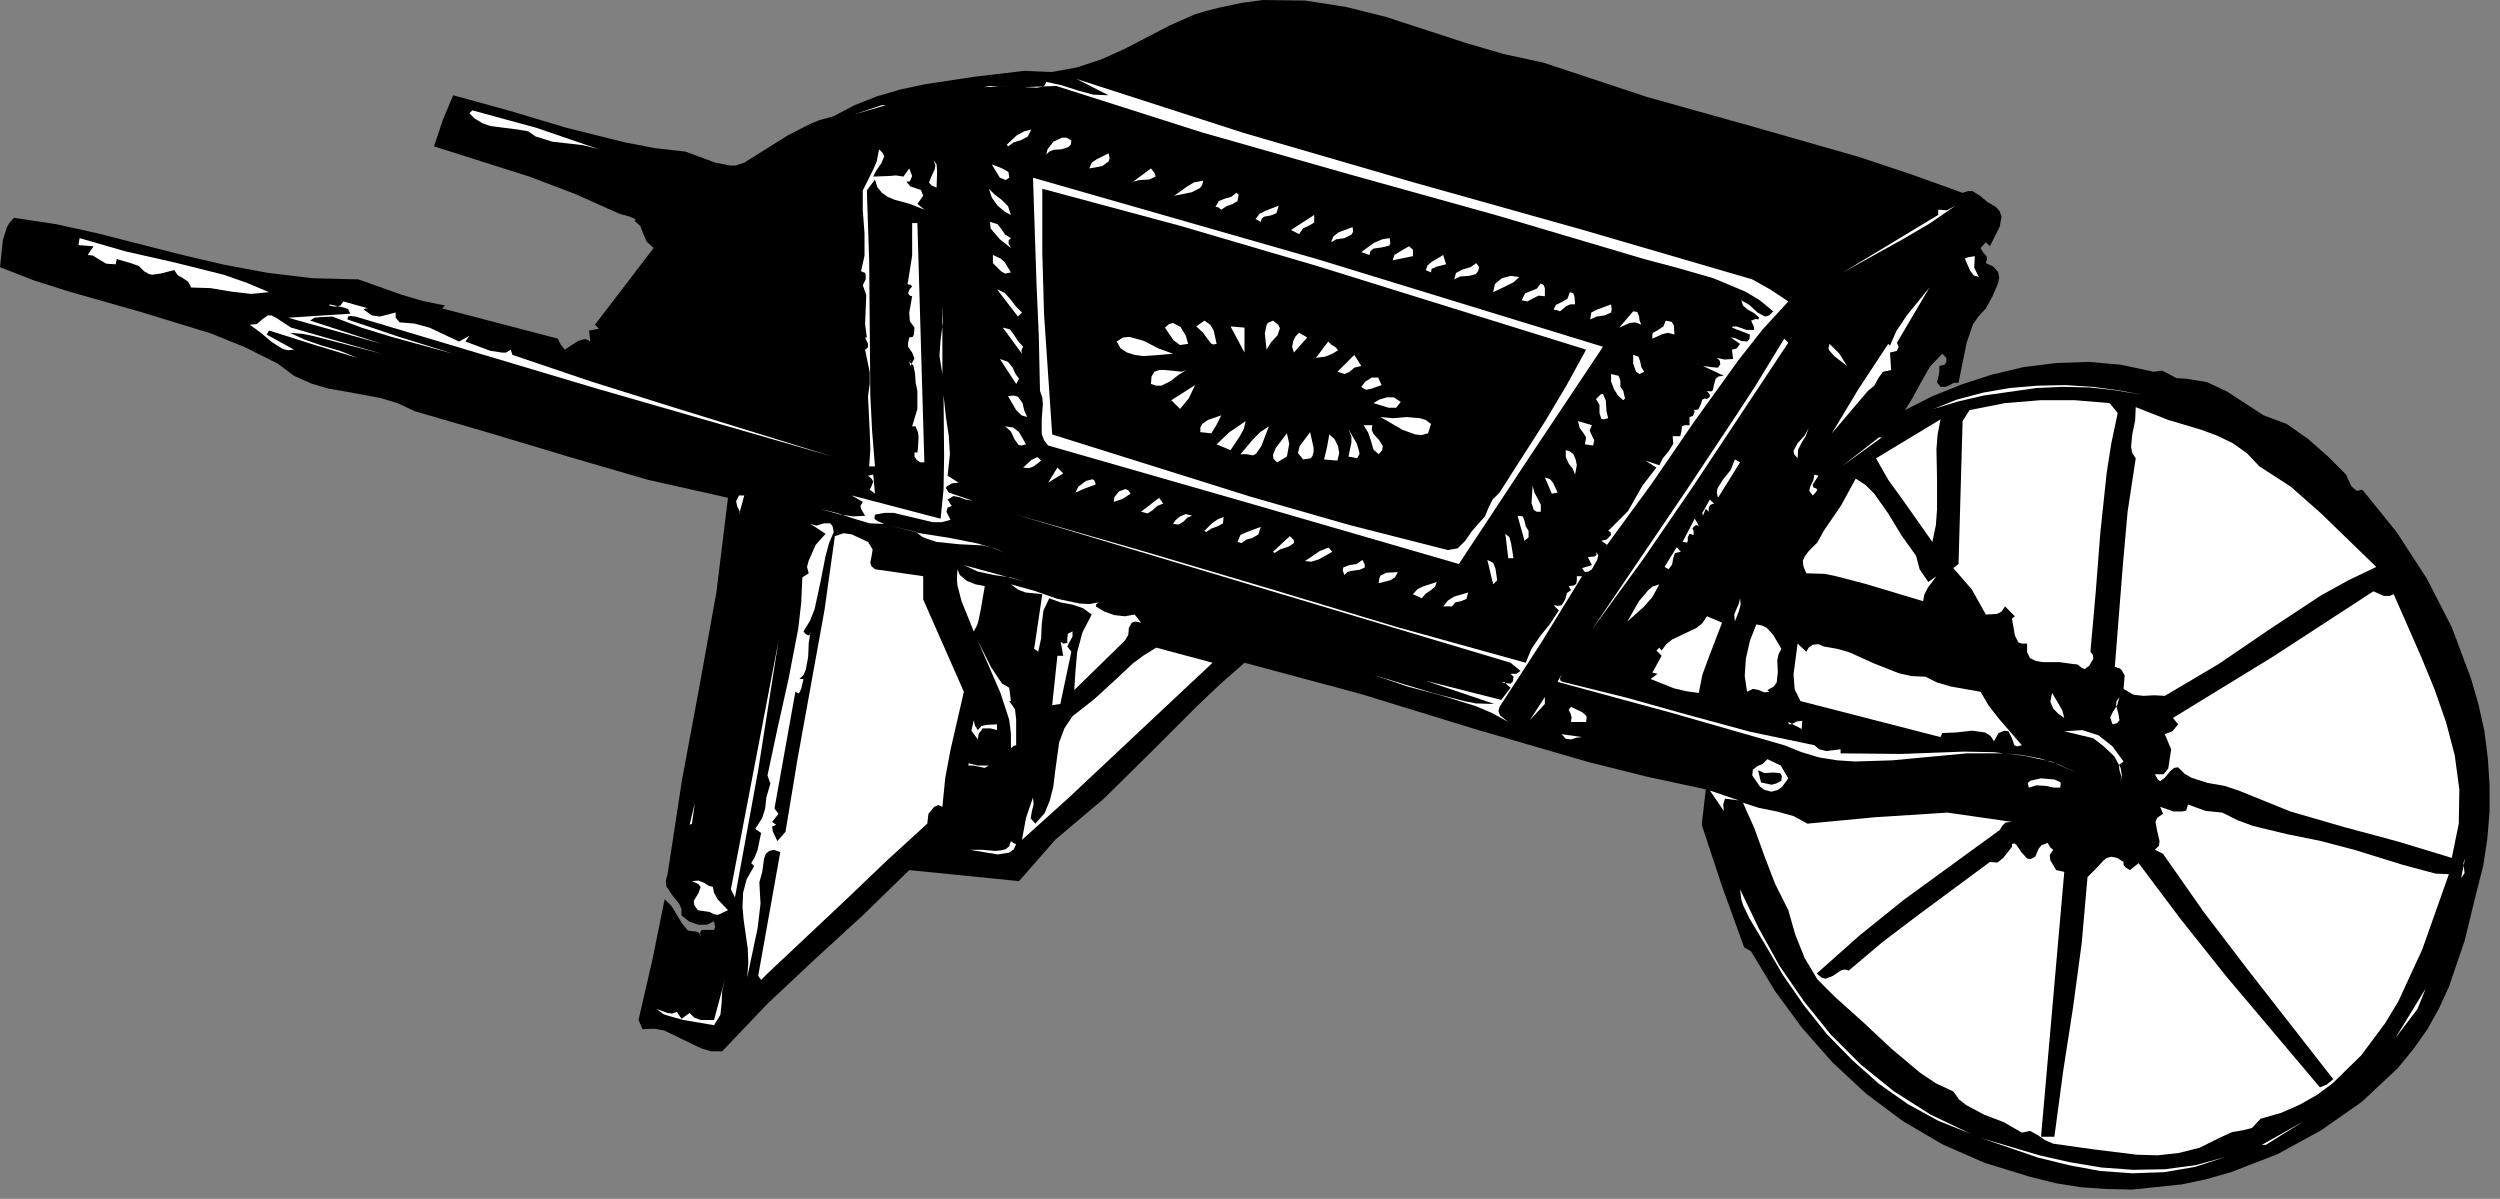 <?xml version="1.0" encoding="UTF-8" standalone="no"?>
<svg
   xmlns:dc="http://purl.org/dc/elements/1.1/"
   xmlns:cc="http://creativecommons.org/ns#"
   xmlns:rdf="http://www.w3.org/1999/02/22-rdf-syntax-ns#"
   xmlns:svg="http://www.w3.org/2000/svg"
   xmlns="http://www.w3.org/2000/svg"
   xmlns:sodipodi="http://sodipodi.sourceforge.net/DTD/sodipodi-0.dtd"
   xmlns:inkscape="http://www.inkscape.org/namespaces/inkscape"
   version="1.0"
   width="75.882mm"
   height="36.389mm"
   id="svg348"
   sodipodi:docname="CC002874.WMF">
  <rect width="100%" height="100%" fill="#808080" stroke="none"/>
  <sodipodi:namedview
     pagecolor="#ffffff"
     bordercolor="#666666"
     borderopacity="1"
     objecttolerance="10"
     gridtolerance="10"
     guidetolerance="10"
     inkscape:pageopacity="0"
     inkscape:pageshadow="2"
     inkscape:window-width="640"
     inkscape:window-height="480"
     id="namedview350" />
  <defs
     id="defs6">
    <clipPath
       clipPathUnits="userSpaceOnUse"
       id="clipWmfPath1">
      <path
         d="M 0,0 L 286.667,0 L 286.667,137.4 L 0,137.4 z"
         id="path2" />
    </clipPath>
    <pattern
       id="WMFhbasepattern"
       patternUnits="userSpaceOnUse"
       width="6"
       height="6"
       x="0"
       y="0" />
  </defs>
  <path
     style="fill:#000000;fill-rule:nonzero;fill-opacity:1;stroke:none;"
     clip-path="url(#clipWmfPath1)"
     d="  M 177.092,7.197   L 188.956,11.128   L 201.087,14.526   L 213.217,17.991   L 219.216,19.99   L 225.148,22.123   L 225.748,21.923   L 226.281,21.923   L 227.147,22.456   L 228.014,23.189   L 228.947,23.722   L 229.413,24.255   L 229.613,24.855   L 229.413,25.987   L 228.28,28.253   L 227.814,27.787   L 227.214,28.453   L 227.48,28.919   L 227.88,29.386   L 227.947,29.719   L 227.814,30.185   L 228.68,30.585   L 229.213,31.185   L 229.347,31.851   L 229.213,32.518   L 228.547,34.05   L 227.814,35.383   L 227.014,36.249   L 226.347,37.182   L 225.614,39.314   L 224.681,43.912   L 224.148,43.912   L 223.681,44.179   L 223.215,44.378   L 222.615,44.378   L 222.215,43.845   L 222.348,43.312   L 222.482,42.646   L 222.482,41.98   L 223.081,41.846   L 223.281,41.513   L 223.281,41.047   L 222.815,40.58   L 221.415,42.046   L 220.349,43.912   L 219.416,45.645   L 218.549,47.044   L 221.682,45.445   L 225.014,44.112   L 228.48,42.979   L 232.146,42.113   L 235.878,41.646   L 239.611,41.513   L 243.343,41.846   L 247.076,42.646   L 248.009,42.513   L 248.809,42.913   L 249.675,43.379   L 250.808,43.446   L 253.208,43.845   L 255.474,44.912   L 259.673,47.644   L 262.339,48.643   L 264.805,50.376   L 267.071,52.375   L 269.137,54.44   L 269.737,55.773   L 270.27,56.239   L 270.47,56.306   L 271.004,56.173   L 274.936,61.037   L 278.402,66.368   L 281.268,71.965   L 283.467,77.829   L 284.334,80.827   L 285,83.826   L 285.4,86.958   L 285.6,90.023   L 285.6,93.155   L 285.334,96.287   L 284.867,99.352   L 284.067,102.484   L 282.734,107.948   L 280.935,113.212   L 279.802,115.677   L 278.469,118.076   L 276.869,120.342   L 275.069,122.541   L 270.937,126.405   L 266.271,129.67   L 261.273,132.402   L 255.94,134.468   L 253.141,135.268   L 250.342,135.867   L 244.61,136.467   L 241.677,136.401   L 238.744,136.201   L 235.812,135.734   L 232.879,135.001   L 227.68,133.402   L 222.815,131.27   L 218.283,128.604   L 214.084,125.472   L 210.218,121.874   L 206.752,117.943   L 203.619,113.678   L 200.887,109.147   L 200.087,108.681   L 197.554,101.684   L 195.221,94.621   L 195.688,90.556   L 188.889,89.09   L 182.224,87.424   L 169.161,83.626   L 156.164,79.628   L 142.767,76.03   L 139.967,78.495   L 137.301,81.027   L 132.036,86.291   L 126.704,91.556   L 121.039,96.353   L 116.906,101.084   L 104.309,99.818   L 99.044,104.949   L 93.512,110.013   L 88.046,115.144   L 82.847,120.608   L 81.581,120.608   L 80.448,120.275   L 78.382,119.275   L 76.182,118.209   L 75.049,118.009   L 73.716,118.076   L 73.25,117.01   L 74.849,110.08   L 76.249,103.15   L 77.049,103.95   L 77.649,104.949   L 78.248,105.949   L 78.915,106.748   L 79.915,106.882   L 80.248,107.081   L 80.381,107.548   L 80.315,106.948   L 80.515,106.682   L 81.248,106.682   L 81.914,106.682   L 82.048,106.348   L 81.914,105.682   L 81.114,106.082   L 80.115,106.082   L 79.115,105.749   L 78.182,105.016   L 78.182,104.283   L 77.915,103.683   L 77.115,102.684   L 76.449,101.684   L 76.382,101.018   L 76.582,100.285   L 78.248,89.423   L 80.248,78.695   L 82.181,67.967   L 83.514,57.106   L 74.316,55.04   L 65.385,52.441   L 56.52,49.776   L 47.589,47.177   L 45.589,46.244   L 43.59,45.645   L 39.591,44.912   L 37.658,44.578   L 35.658,43.979   L 33.725,43.112   L 31.859,41.713   L 28.127,39.847   L 24.194,38.248   L 16.13,35.783   L 7.931,33.45   L 3.932,32.184   L 0,30.652   L 0.333,27.52   L 0.8,26.054   L 1.066,25.588   L 1.6,24.988   L 6.465,25.721   L 11.264,26.787   L 20.928,29.252   L 25.794,30.385   L 30.793,31.318   L 35.858,31.918   L 41.124,32.051   L 45.989,33.784   L 48.455,34.517   L 51.055,35.05   L 50.722,35.383   L 63.985,38.848   L 64.318,39.514   L 64.785,40.114   L 66.318,39.114   L 66.984,38.914   L 67.251,38.914   L 67.718,39.181   L 67.584,37.915   L 68.717,37.715   L 68.251,37.249   L 74.983,28.453   L 74.183,27.72   L 73.783,26.787   L 73.45,25.921   L 72.783,25.321   L 72.916,25.254   L 72.85,25.121   L 72.25,24.855   L 71.05,24.521   L 65.985,22.256   L 60.719,20.257   L 49.788,16.792   L 50.788,13.793   L 51.988,10.928   L 58.52,12.727   L 64.985,14.66   L 71.65,16.325   L 75.116,16.992   L 78.648,17.392   L 82.048,18.658   L 83.781,18.991   L 84.38,18.991   L 85.38,18.658   L 90.379,15.526   L 92.978,14.193   L 93.978,13.793   L 95.644,13.327   L 98.044,12.061   L 100.577,11.061   L 103.309,10.262   L 106.109,9.662   L 111.841,8.796   L 117.506,8.129   L 120.639,8.263   L 123.571,7.73   L 126.371,6.797   L 129.037,5.597   L 134.302,2.865   L 137.035,1.666   L 138.101,1.333   L 139.901,0.866   L 142.434,0.333   L 144.9,0   L 149.765,0.067   L 154.431,0.8   L 158.963,1.932   L 167.961,4.864   L 172.493,6.197   L 177.092,7.197  z "
     id="path8" />
  <path
     style="fill:#ffffff;fill-rule:nonzero;fill-opacity:1;stroke:none;"
     clip-path="url(#clipWmfPath1)"
     d="  M 201.02,32.051   L 203.153,33.251   L 205.152,34.583   L 202.22,37.782   L 199.487,41.247   L 194.355,48.377   L 189.423,55.573   L 184.357,62.503   L 183.691,62.037   L 184.29,61.903   L 184.824,61.37   L 184.757,61.037   L 184.49,60.904   L 186.757,58.638   L 188.423,55.706   L 190.022,53.641   L 188.756,52.841   L 189.556,53.108   L 190.356,53.374   L 190.756,52.575   L 191.422,51.775   L 191.955,50.909   L 191.889,50.042   L 192.755,50.042   L 192.888,49.509   L 192.955,48.91   L 193.288,48.776   L 193.822,48.776   L 193.822,47.843   L 194.222,47.71   L 194.421,47.177   L 194.288,47.044   L 194.821,46.977   L 195.088,46.444   L 195.288,45.844   L 195.555,45.711   L 195.821,45.778   L 196.154,45.511   L 196.154,45.311   L 195.821,44.845   L 196.288,44.912   L 196.488,44.778   L 196.621,44.179   L 196.821,43.446   L 197.154,43.179   L 197.754,43.112   L 195.355,41.98   L 196.288,42.113   L 197.088,42.18   L 197.354,41.78   L 197.287,41.38   L 196.954,41.047   L 197.821,41.247   L 198.82,41.18   L 198.687,40.114   L 199.22,39.981   L 199.62,39.448   L 198.554,38.715   L 199.02,38.781   L 199.754,39.114   L 200.42,39.181   L 200.687,38.914   L 200.753,38.381   L 198.687,37.582   L 198.82,37.449   L 199.22,37.449   L 200.353,37.848   L 201.22,37.848   L 201.22,37.515   L 200.887,36.782   L 201.087,36.716   L 201.42,36.582   L 201.686,36.649   L 201.82,36.449   L 201.22,35.916   L 200.487,35.516   L 199.954,35.05   L 199.754,34.45   L 200.687,34.983   L 201.62,35.849   L 202.486,36.316   L 202.953,36.182   L 203.419,35.716   L 201.886,34.45   L 200.22,33.45   L 196.554,31.918   L 192.622,30.785   L 188.623,29.719   L 171.76,24.721   L 154.764,19.99   L 137.901,15.193   L 121.172,9.862   L 117.506,9.995   L 118.972,10.062   L 119.639,9.929   L 119.839,9.795   L 120.039,9.395   L 121.838,9.795   L 123.705,10.395   L 125.438,10.861   L 127.17,10.928   L 123.505,9.062   L 142.7,15.259   L 162.162,20.923   L 181.624,26.387   L 201.02,32.051  z "
     id="path10" />
  <path
     style="fill:#ffffff;fill-rule:nonzero;fill-opacity:1;stroke:none;"
     clip-path="url(#clipWmfPath1)"
     d="  M 116.573,9.862   L 112.84,9.995   L 113.574,9.862   L 114.573,9.929   L 116.573,9.862  z "
     id="path12" />
  <path
     style="fill:#ffffff;fill-rule:nonzero;fill-opacity:1;stroke:none;"
     clip-path="url(#clipWmfPath1)"
     d="  M 179.758,10.195   L 185.757,11.928   L 179.758,10.195  z "
     id="path14" />
  <path
     style="fill:#ffffff;fill-rule:nonzero;fill-opacity:1;stroke:none;"
     clip-path="url(#clipWmfPath1)"
     d="  M 97.977,13.127   L 101.176,12.061   L 101.643,12.061   L 97.977,13.127  z "
     id="path16" />
  <path
     style="fill:#ffffff;fill-rule:nonzero;fill-opacity:1;stroke:none;"
     clip-path="url(#clipWmfPath1)"
     d="  M 68.717,17.125   L 66.918,16.659   L 65.185,16.459   L 63.385,16.259   L 61.452,15.659   L 60.586,15.059   L 59.386,14.859   L 57.32,14.593   L 56.254,14.46   L 55.32,14.126   L 54.454,13.593   L 53.854,12.994   L 54.187,12.661   L 61.519,14.66   L 68.717,17.125  z "
     id="path18" />
  <path
     style="fill:#ffffff;fill-rule:nonzero;fill-opacity:1;stroke:none;"
     clip-path="url(#clipWmfPath1)"
     d="  M 115.64,16.792   L 115.506,16.592   L 116.64,15.526   L 117.506,15.059   L 118.306,14.859   L 117.906,15.659   L 117.173,16.059   L 116.306,16.325   L 115.64,16.792  z "
     id="path20" />
  <path
     style="fill:#ffffff;fill-rule:nonzero;fill-opacity:1;stroke:none;"
     clip-path="url(#clipWmfPath1)"
     d="  M 195.088,14.859   L 198.82,15.859   L 195.088,14.859  z "
     id="path22" />
  <path
     style="fill:#ffffff;fill-rule:nonzero;fill-opacity:1;stroke:none;"
     clip-path="url(#clipWmfPath1)"
     d="  M 122.905,16.126   L 122.838,16.592   L 122.572,16.858   L 121.772,17.125   L 120.839,17.192   L 120.372,17.392   L 120.039,17.725   L 120.172,17.125   L 120.839,16.259   L 121.838,15.792   L 122.372,15.792   L 122.905,16.126  z "
     id="path24" />
  <path
     style="fill:#ffffff;fill-rule:nonzero;fill-opacity:1;stroke:none;"
     clip-path="url(#clipWmfPath1)"
     d="  M 100.177,20.257   L 102.043,20.19   L 102.776,20.124   L 103.643,20.257   L 104.309,19.324   L 104.642,20.19   L 104.442,20.657   L 104.376,20.79   L 103.976,20.857   L 104.442,21.39   L 105.042,21.59   L 105.642,21.789   L 105.909,22.456   L 105.242,23.389   L 106.042,24.055   L 104.376,23.389   L 102.643,22.922   L 101.843,22.589   L 101.176,22.123   L 100.643,21.456   L 100.377,20.59   L 99.444,21.856   L 99.71,29.786   L 99.777,37.582   L 99.843,45.378   L 100.043,49.376   L 100.377,53.507   L 99.71,53.507   L 99.843,51.575   L 99.777,49.576   L 99.577,45.445   L 99.777,44.045   L 99.777,42.713   L 99.244,40.114   L 99.577,39.847   L 99.577,39.448   L 99.244,38.715   L 99.444,38.715   L 99.244,37.182   L 99.31,35.449   L 99.377,33.85   L 98.977,32.717   L 99.31,32.051   L 99.31,31.518   L 99.244,31.318   L 98.777,31.118   L 99.177,29.319   L 99.177,26.787   L 98.977,24.122   L 98.977,21.856   L 100.11,19.59   L 100.577,18.524   L 100.843,17.125   L 101.243,17.525   L 101.443,17.925   L 101.11,18.724   L 100.51,19.59   L 100.177,20.257  z "
     id="path26" />
  <path
     style="fill:#ffffff;fill-rule:nonzero;fill-opacity:1;stroke:none;"
     clip-path="url(#clipWmfPath1)"
     d="  M 127.17,17.591   L 127.304,18.125   L 127.17,18.524   L 126.437,19.057   L 124.971,19.324   L 125.238,18.658   L 125.837,18.258   L 127.17,17.591  z "
     id="path28" />
  <path
     style="fill:#ffffff;fill-rule:nonzero;fill-opacity:1;stroke:none;"
     clip-path="url(#clipWmfPath1)"
     d="  M 107.442,21.523   L 106.842,21.256   L 106.575,20.923   L 106.842,20.257   L 107.242,19.391   L 107.308,18.924   L 107.108,18.391   L 107.442,18.858   L 107.508,19.657   L 107.442,21.523  z "
     id="path30" />
  <path
     style="fill:#ffffff;fill-rule:nonzero;fill-opacity:1;stroke:none;"
     clip-path="url(#clipWmfPath1)"
     d="  M 115.773,20.39   L 115.373,20.657   L 114.707,20.39   L 113.774,18.858   L 114.973,19.324   L 115.573,19.657   L 115.706,19.79   L 115.773,20.39  z "
     id="path32" />
  <path
     style="fill:#ffffff;fill-rule:nonzero;fill-opacity:1;stroke:none;"
     clip-path="url(#clipWmfPath1)"
     d="  M 129.97,20.857   L 132.036,19.324   L 132.503,19.924   L 132.569,20.257   L 131.836,20.59   L 130.703,20.657   L 129.97,20.857  z "
     id="path34" />
  <path
     style="fill:#ffffff;fill-rule:nonzero;fill-opacity:1;stroke:none;"
     clip-path="url(#clipWmfPath1)"
     d="  M 183.891,39.781   L 175.626,52.175   L 167.361,64.702   L 143.7,57.839   L 120.239,51.109   L 119.772,50.509   L 119.506,49.776   L 119.506,48.11   L 119.639,46.378   L 119.572,45.578   L 119.306,44.845   L 119.172,38.581   L 118.906,32.518   L 118.506,20.39   L 151.298,29.786   L 183.891,39.781  z "
     id="path36" />
  <path
     style="fill:#ffffff;fill-rule:nonzero;fill-opacity:1;stroke:none;"
     clip-path="url(#clipWmfPath1)"
     d="  M 138.035,20.723   L 137.901,21.256   L 137.635,21.59   L 136.702,22.056   L 134.702,22.456   L 136.102,21.456   L 136.968,20.923   L 138.035,20.723  z "
     id="path38" />
  <path
     style="fill:#ffffff;fill-rule:nonzero;fill-opacity:1;stroke:none;"
     clip-path="url(#clipWmfPath1)"
     d="  M 115.973,24.655   L 115.307,24.322   L 114.44,23.589   L 113.774,22.656   L 113.44,21.656   L 114.107,22.323   L 114.907,22.922   L 115.64,23.655   L 115.973,24.655  z "
     id="path40" />
  <path
     style="fill:#000000;fill-rule:nonzero;fill-opacity:1;stroke:none;"
     clip-path="url(#clipWmfPath1)"
     d="  M 181.958,40.114   L 179.692,44.245   L 177.225,48.377   L 172.027,56.506   L 171.227,57.306   L 170.76,58.238   L 170.36,59.238   L 169.694,59.971   L 168.827,60.97   L 168.094,62.037   L 167.228,62.903   L 166.095,63.103   L 154.831,60.237   L 143.433,56.972   L 120.705,49.842   L 119.772,36.049   L 119.572,28.986   L 119.572,21.656   L 135.435,25.921   L 151.098,30.519   L 181.958,40.114  z "
     id="path42" />
  <path
     style="fill:#ffffff;fill-rule:nonzero;fill-opacity:1;stroke:none;"
     clip-path="url(#clipWmfPath1)"
     d="  M 142.1,22.323   L 141.967,23.055   L 141.434,23.389   L 140.701,23.655   L 140.101,24.055   L 139.768,23.788   L 139.434,23.722   L 139.834,23.055   L 140.501,22.789   L 141.234,22.589   L 141.834,22.123   L 142.1,22.323  z "
     id="path44" />
  <path
     style="fill:#ffffff;fill-rule:nonzero;fill-opacity:1;stroke:none;"
     clip-path="url(#clipWmfPath1)"
     d="  M 146.699,23.589   L 146.433,24.455   L 145.766,24.721   L 145.033,24.855   L 144.766,25.055   L 144.633,25.454   L 144.033,25.121   L 144.5,24.521   L 145.166,24.188   L 146.699,23.589  z "
     id="path46" />
  <path
     style="fill:#ffffff;fill-rule:nonzero;fill-opacity:1;stroke:none;"
     clip-path="url(#clipWmfPath1)"
     d="  M 211.418,31.252   L 222.348,24.655   L 222.348,24.055   L 223.348,24.122   L 224.348,23.589   L 221.349,25.654   L 218.149,27.52   L 211.418,31.252  z "
     id="path48" />
  <path
     style="fill:#ffffff;fill-rule:nonzero;fill-opacity:1;stroke:none;"
     clip-path="url(#clipWmfPath1)"
     d="  M 150.765,24.655   L 150.765,25.521   L 150.232,25.854   L 149.499,26.187   L 149.032,26.854   L 148.099,26.387   L 149.432,25.521   L 150.765,24.655  z "
     id="path50" />
  <path
     style="fill:#ffffff;fill-rule:nonzero;fill-opacity:1;stroke:none;"
     clip-path="url(#clipWmfPath1)"
     d="  M 115.973,27.32   L 115.706,27.587   L 115.706,27.92   L 115.973,28.453   L 114.707,27.453   L 113.907,26.52   L 113.64,26.187   L 113.574,25.454   L 114.44,25.721   L 114.907,26.321   L 115.307,26.92   L 115.973,27.32  z "
     id="path52" />
  <path
     style="fill:#ffffff;fill-rule:nonzero;fill-opacity:1;stroke:none;"
     clip-path="url(#clipWmfPath1)"
     d="  M 106.042,53.041   L 105.575,53.041   L 105.176,52.774   L 104.909,52.375   L 104.909,51.908   L 105.242,51.908   L 105.309,51.375   L 105.376,50.176   L 105.309,49.576   L 105.109,49.11   L 105.042,48.91   L 104.642,48.91   L 105.242,46.911   L 105.242,44.845   L 105.042,43.912   L 104.976,42.846   L 104.776,41.913   L 104.309,41.513   L 104.442,41.98   L 104.909,41.113   L 104.642,40.447   L 104.176,39.781   L 104.176,39.314   L 104.309,38.715   L 104.709,38.648   L 104.842,38.381   L 104.909,37.582   L 104.376,36.849   L 104.309,35.849   L 104.642,33.984   L 104.376,33.917   L 104.176,33.65   L 104.309,33.251   L 104.642,32.851   L 104.442,32.651   L 104.242,32.651   L 104.109,32.584   L 104.176,32.251   L 104.642,29.319   L 104.642,25.588   L 105.242,25.588   L 106.042,53.041  z "
     id="path54" />
  <path
     style="fill:#ffffff;fill-rule:nonzero;fill-opacity:1;stroke:none;"
     clip-path="url(#clipWmfPath1)"
     d="  M 155.164,26.054   L 155.231,26.587   L 155.031,26.92   L 154.231,27.32   L 153.298,27.453   L 152.698,27.787   L 152.964,27.12   L 153.564,26.654   L 155.164,26.054  z "
     id="path56" />
  <path
     style="fill:#ffffff;fill-rule:nonzero;fill-opacity:1;stroke:none;"
     clip-path="url(#clipWmfPath1)"
     d="  M 159.43,27.32   L 159.496,27.92   L 159.363,28.186   L 158.496,28.386   L 157.563,28.52   L 157.23,28.786   L 157.097,29.252   L 156.164,28.919   L 157.63,27.853   L 158.563,27.453   L 159.43,27.32  z "
     id="path58" />
  <path
     style="fill:#ffffff;fill-rule:nonzero;fill-opacity:1;stroke:none;"
     clip-path="url(#clipWmfPath1)"
     d="  M 30.859,33.517   L 28.793,33.717   L 26.527,33.45   L 24.128,33.051   L 21.928,32.984   L 21.595,32.318   L 20.995,31.918   L 20.395,31.585   L 19.995,30.985   L 18.396,31.385   L 17.463,31.518   L 17.129,31.451   L 16.529,31.118   L 15.93,30.519   L 14.997,30.185   L 13.397,29.719   L 13.264,30.319   L 12.197,30.252   L 11.397,29.786   L 10.664,29.319   L 10.064,29.252   L 10.731,28.253   L 8.998,28.12   L 9.131,27.32   L 14.463,28.853   L 20.062,30.119   L 25.661,31.518   L 28.327,32.451   L 30.859,33.517  z "
     id="path60" />
  <path
     style="fill:#ffffff;fill-rule:nonzero;fill-opacity:1;stroke:none;"
     clip-path="url(#clipWmfPath1)"
     d="  M 162.096,29.386   L 159.763,29.852   L 159.963,29.252   L 160.496,28.919   L 161.629,28.253   L 162.096,28.653   L 162.096,29.386  z "
     id="path62" />
  <path
     style="fill:#ffffff;fill-rule:nonzero;fill-opacity:1;stroke:none;"
     clip-path="url(#clipWmfPath1)"
     d="  M 115.973,31.252   L 115.307,31.385   L 114.84,31.118   L 113.907,30.185   L 113.907,29.252   L 114.773,29.652   L 115.24,30.052   L 115.973,31.252  z "
     id="path64" />
  <path
     style="fill:#ffffff;fill-rule:nonzero;fill-opacity:1;stroke:none;"
     clip-path="url(#clipWmfPath1)"
     d="  M 165.895,30.319   L 164.828,30.585   L 164.362,30.785   L 164.228,30.852   L 164.162,31.252   L 163.562,30.985   L 163.762,30.452   L 164.228,30.052   L 165.562,29.252   L 165.895,30.319  z "
     id="path66" />
  <path
     style="fill:#ffffff;fill-rule:nonzero;fill-opacity:1;stroke:none;"
     clip-path="url(#clipWmfPath1)"
     d="  M 226.547,29.386   L 226.481,30.718   L 227.014,31.785   L 226.414,31.585   L 226.014,31.052   L 225.481,29.852   L 225.414,29.652   L 225.748,29.519   L 226.547,29.386  z "
     id="path68" />
  <path
     style="fill:#ffffff;fill-rule:nonzero;fill-opacity:1;stroke:none;"
     clip-path="url(#clipWmfPath1)"
     d="  M 169.694,30.652   L 169.561,31.118   L 169.294,31.451   L 168.494,31.651   L 167.494,31.718   L 166.828,32.051   L 167.028,31.318   L 167.761,30.918   L 168.694,30.652   L 169.361,30.185   L 169.694,30.652  z "
     id="path70" />
  <path
     style="fill:#ffffff;fill-rule:nonzero;fill-opacity:1;stroke:none;"
     clip-path="url(#clipWmfPath1)"
     d="  M 174.293,31.785   L 173.626,32.384   L 172.826,32.784   L 171.294,33.517   L 171.493,32.584   L 172.293,31.918   L 173.293,31.651   L 174.293,31.785  z "
     id="path72" />
  <path
     style="fill:#ffffff;fill-rule:nonzero;fill-opacity:1;stroke:none;"
     clip-path="url(#clipWmfPath1)"
     d="  M 177.225,33.984   L 176.492,33.917   L 175.826,34.25   L 175.226,34.583   L 174.559,34.45   L 174.959,33.65   L 175.626,33.384   L 176.292,33.117   L 176.759,32.518   L 177.092,32.717   L 177.225,33.051   L 177.225,33.984  z "
     id="path74" />
  <path
     style="fill:#ffffff;fill-rule:nonzero;fill-opacity:1;stroke:none;"
     clip-path="url(#clipWmfPath1)"
     d="  M 217.616,39.314   L 217.816,39.781   L 217.616,40.247   L 216.816,40.447   L 216.95,42.446   L 216.016,42.646   L 215.483,43.379   L 215.017,44.245   L 214.284,44.845   L 210.151,49.709   L 213.15,44.712   L 216.616,39.448   L 216.816,39.647   L 217.549,37.982   L 218.749,36.182   L 221.349,32.984   L 217.616,39.314  z "
     id="path76" />
  <path
     style="fill:#ffffff;fill-rule:nonzero;fill-opacity:1;stroke:none;"
     clip-path="url(#clipWmfPath1)"
     d="  M 117.239,35.849   L 116.773,36.316   L 114.373,33.184   L 115.24,33.584   L 115.906,34.317   L 116.506,35.116   L 117.239,35.849  z "
     id="path78" />
  <path
     style="fill:#ffffff;fill-rule:nonzero;fill-opacity:1;stroke:none;"
     clip-path="url(#clipWmfPath1)"
     d="  M 180.691,34.916   L 180.158,34.916   L 179.692,35.116   L 178.958,35.716   L 178.625,35.583   L 178.225,35.516   L 178.492,34.983   L 179.158,34.65   L 179.825,34.25   L 180.091,33.517   L 180.491,33.65   L 180.625,34.05   L 180.691,34.916  z "
     id="path80" />
  <path
     style="fill:#ffffff;fill-rule:nonzero;fill-opacity:1;stroke:none;"
     clip-path="url(#clipWmfPath1)"
     d="  M 42.257,35.383   L 41.924,35.383   L 41.724,35.516   L 42.657,36.182   L 43.59,36.316   L 45.389,35.849   L 45.389,36.449   L 45.856,36.982   L 47.522,37.115   L 49.255,37.582   L 52.654,39.181   L 53.854,38.515   L 53.388,39.181   L 56.254,40.247   L 57.587,40.447   L 58.053,40.447   L 58.586,40.114   L 58.786,40.714   L 67.851,43.779   L 76.982,46.644   L 95.511,52.375   L 68.451,44.578   L 40.791,36.316   L 40.191,36.249   L 39.924,36.316   L 39.857,36.649   L 45.789,38.648   L 51.988,40.58   L 44.923,38.648   L 41.457,37.582   L 38.124,36.316   L 36.725,36.382   L 36.058,36.449   L 35.592,36.782   L 43.79,39.448   L 33.059,36.449   L 40.191,35.983   L 39.924,35.449   L 39.324,35.25   L 37.791,34.916   L 37.791,35.05   L 38.391,35.183   L 39.058,35.05   L 39.391,34.583   L 42.257,35.383  z "
     id="path82" />
  <path
     style="fill:#ffffff;fill-rule:nonzero;fill-opacity:1;stroke:none;"
     clip-path="url(#clipWmfPath1)"
     d="  M 184.824,34.916   L 184.89,35.449   L 184.824,35.849   L 184.091,36.182   L 183.157,36.316   L 182.424,36.649   L 182.558,35.849   L 183.224,35.516   L 184.824,34.916  z "
     id="path84" />
  <path
     style="fill:#ffffff;fill-rule:nonzero;fill-opacity:1;stroke:none;"
     clip-path="url(#clipWmfPath1)"
     d="  M 108.108,42.913   L 107.775,40.847   L 107.908,38.914   L 108.175,36.982   L 108.108,35.05   L 108.108,42.913  z "
     id="path86" />
  <path
     style="fill:#ffffff;fill-rule:nonzero;fill-opacity:1;stroke:none;"
     clip-path="url(#clipWmfPath1)"
     d="  M 188.29,37.249   L 187.623,36.982   L 186.957,37.049   L 185.757,37.582   L 187.356,35.716   L 187.823,35.783   L 188.023,36.249   L 188.09,36.782   L 188.29,37.249  z "
     id="path88" />
  <path
     style="fill:#ffffff;fill-rule:nonzero;fill-opacity:1;stroke:none;"
     clip-path="url(#clipWmfPath1)"
     d="  M 33.392,37.582   L 43.79,40.58   L 38.391,39.181   L 35.792,38.515   L 34.792,38.315   L 33.259,38.181   L 34.992,38.981   L 36.925,39.647   L 38.991,40.247   L 40.99,41.047   L 36.125,39.581   L 30.859,37.915   L 30.593,38.381   L 33.725,40.114   L 33.059,40.181   L 32.459,40.047   L 31.193,39.248   L 29.926,38.181   L 28.66,37.249   L 29.46,37.182   L 30.06,36.649   L 30.726,36.182   L 31.126,36.182   L 31.659,36.449   L 33.392,37.582  z "
     id="path90" />
  <path
     style="fill:#ffffff;fill-rule:nonzero;fill-opacity:1;stroke:none;"
     clip-path="url(#clipWmfPath1)"
     d="  M 139.568,39.448   L 139.234,39.514   L 138.968,39.448   L 138.501,38.848   L 137.968,38.115   L 137.235,37.449   L 138.168,36.782   L 138.834,37.249   L 139.234,37.915   L 139.568,39.448  z "
     id="path92" />
  <path
     style="fill:#ffffff;fill-rule:nonzero;fill-opacity:1;stroke:none;"
     clip-path="url(#clipWmfPath1)"
     d="  M 145.3,40.114   L 145.1,38.248   L 145.3,37.315   L 145.433,37.049   L 146.033,36.782   L 146.633,37.249   L 146.833,37.648   L 146.566,38.448   L 145.833,39.248   L 145.3,40.114  z "
     id="path94" />
  <path
     style="fill:#ffffff;fill-rule:nonzero;fill-opacity:1;stroke:none;"
     clip-path="url(#clipWmfPath1)"
     d="  M 192.089,38.381   L 191.356,38.181   L 190.756,38.315   L 189.556,38.848   L 189.556,38.448   L 189.623,38.181   L 190.222,37.848   L 190.822,37.449   L 191.089,36.782   L 191.755,36.915   L 192.022,37.315   L 192.089,38.381  z "
     id="path96" />
  <path
     style="fill:#ffffff;fill-rule:nonzero;fill-opacity:1;stroke:none;"
     clip-path="url(#clipWmfPath1)"
     d="  M 136.302,39.448   L 135.369,39.581   L 134.635,39.048   L 133.636,37.582   L 134.102,37.182   L 134.569,37.049   L 135.435,37.515   L 136.035,38.515   L 136.302,39.448  z "
     id="path98" />
  <path
     style="fill:#ffffff;fill-rule:nonzero;fill-opacity:1;stroke:none;"
     clip-path="url(#clipWmfPath1)"
     d="  M 142.767,40.447   L 141.167,37.449   L 142.767,37.582   L 142.767,40.447  z "
     id="path100" />
  <path
     style="fill:#ffffff;fill-rule:nonzero;fill-opacity:1;stroke:none;"
     clip-path="url(#clipWmfPath1)"
     d="  M 117.373,39.781   L 117.173,40.181   L 117.239,40.58   L 115.04,37.582   L 115.84,37.782   L 116.306,38.381   L 116.773,39.114   L 117.373,39.781  z "
     id="path102" />
  <path
     style="fill:#ffffff;fill-rule:nonzero;fill-opacity:1;stroke:none;"
     clip-path="url(#clipWmfPath1)"
     d="  M 148.432,40.447   L 148.232,39.781   L 148.365,39.114   L 148.632,38.581   L 149.032,38.181   L 149.965,38.715   L 148.432,40.447  z "
     id="path104" />
  <path
     style="fill:#ffffff;fill-rule:nonzero;fill-opacity:1;stroke:none;"
     clip-path="url(#clipWmfPath1)"
     d="  M 134.569,40.58   L 133.036,40.714   L 131.103,40.847   L 130.17,40.714   L 129.303,40.447   L 128.57,39.981   L 128.104,39.181   L 128.837,38.715   L 129.57,38.648   L 131.236,39.114   L 132.902,39.981   L 134.569,40.58  z "
     id="path106" />
  <path
     style="fill:#ffffff;fill-rule:nonzero;fill-opacity:1;stroke:none;"
     clip-path="url(#clipWmfPath1)"
     d="  M 205.152,39.314   L 194.155,55.906   L 188.49,64.169   L 182.624,72.232   L 193.555,56.106   L 199.22,47.577   L 201.353,44.312   L 204.686,38.848   L 205.152,39.314  z "
     id="path108" />
  <path
     style="fill:#ffffff;fill-rule:nonzero;fill-opacity:1;stroke:none;"
     clip-path="url(#clipWmfPath1)"
     d="  M 152.831,40.58   L 152.031,40.913   L 150.965,41.047   L 152.365,39.181   L 152.698,39.514   L 153.231,39.847   L 153.498,40.181   L 152.831,40.58  z "
     id="path110" />
  <path
     style="fill:#ffffff;fill-rule:nonzero;fill-opacity:1;stroke:none;"
     clip-path="url(#clipWmfPath1)"
     d="  M 211.884,41.98   L 210.418,40.847   L 209.885,40.247   L 209.751,39.981   L 209.885,39.448   L 211.018,40.58   L 211.884,41.98  z "
     id="path112" />
  <path
     style="fill:#ffffff;fill-rule:nonzero;fill-opacity:1;stroke:none;"
     clip-path="url(#clipWmfPath1)"
     d="  M 156.164,41.98   L 155.364,42.18   L 154.831,42.646   L 154.231,42.913   L 153.431,42.646   L 155.364,40.714   L 156.164,41.98  z "
     id="path114" />
  <path
     style="fill:#ffffff;fill-rule:nonzero;fill-opacity:1;stroke:none;"
     clip-path="url(#clipWmfPath1)"
     d="  M 188.623,42.646   L 188.09,42.913   L 187.69,42.646   L 187.356,41.713   L 187.356,40.714   L 187.956,40.913   L 188.156,41.447   L 188.29,42.113   L 188.623,42.646  z "
     id="path116" />
  <path
     style="fill:#ffffff;fill-rule:nonzero;fill-opacity:1;stroke:none;"
     clip-path="url(#clipWmfPath1)"
     d="  M 116.906,43.446   L 116.573,44.045   L 114.707,41.18   L 115.64,41.513   L 116.173,42.18   L 116.506,42.913   L 116.906,43.446  z "
     id="path118" />
  <path
     style="fill:#ffffff;fill-rule:nonzero;fill-opacity:1;stroke:none;"
     clip-path="url(#clipWmfPath1)"
     d="  M 36.525,42.313   L 42.257,44.045   L 36.525,42.313  z "
     id="path120" />
  <path
     style="fill:#ffffff;fill-rule:nonzero;fill-opacity:1;stroke:none;"
     clip-path="url(#clipWmfPath1)"
     d="  M 136.102,42.446   L 135.235,42.979   L 134.302,43.712   L 133.236,44.245   L 132.636,44.245   L 132.036,44.045   L 132.103,43.179   L 132.436,42.646   L 132.969,42.446   L 133.569,42.446   L 134.969,42.579   L 135.568,42.646   L 136.102,42.446  z "
     id="path122" />
  <path
     style="fill:#ffffff;fill-rule:nonzero;fill-opacity:1;stroke:none;"
     clip-path="url(#clipWmfPath1)"
     d="  M 186.223,44.845   L 186.357,45.445   L 186.423,45.711   L 186.223,45.911   L 185.624,45.378   L 185.157,44.645   L 184.824,43.779   L 184.824,42.913   L 185.69,43.112   L 185.89,43.712   L 185.89,44.378   L 186.223,44.845  z "
     id="path124" />
  <path
     style="fill:#ffffff;fill-rule:nonzero;fill-opacity:1;stroke:none;"
     clip-path="url(#clipWmfPath1)"
     d="  M 158.496,44.179   L 157.363,44.578   L 156.764,44.712   L 156.564,44.645   L 156.164,44.378   L 156.63,43.779   L 157.363,43.312   L 158.097,43.312   L 158.496,44.179  z "
     id="path126" />
  <path
     style="fill:#ffffff;fill-rule:nonzero;fill-opacity:1;stroke:none;"
     clip-path="url(#clipWmfPath1)"
     d="  M 62.852,43.912   L 66.518,44.978   L 62.852,43.912  z "
     id="path128" />
  <path
     style="fill:#ffffff;fill-rule:nonzero;fill-opacity:1;stroke:none;"
     clip-path="url(#clipWmfPath1)"
     d="  M 135.369,46.911   L 134.369,45.911   L 137.101,44.179   L 136.368,45.711   L 135.369,46.911  z "
     id="path130" />
  <path
     style="fill:#ffffff;fill-rule:nonzero;fill-opacity:1;stroke:none;"
     clip-path="url(#clipWmfPath1)"
     d="  M 245.81,45.311   L 242.744,44.778   L 239.678,44.445   L 236.612,44.378   L 233.612,44.512   L 227.547,45.378   L 224.681,46.044   L 221.815,46.911   L 224.481,45.844   L 227.48,45.045   L 230.546,44.512   L 233.746,44.245   L 236.945,44.179   L 240.078,44.378   L 243.077,44.778   L 245.81,45.311  z "
     id="path132" />
  <path
     style="fill:#ffffff;fill-rule:nonzero;fill-opacity:1;stroke:none;"
     clip-path="url(#clipWmfPath1)"
     d="  M 184.49,47.977   L 183.957,48.11   L 183.691,48.043   L 183.491,47.377   L 183.491,46.444   L 183.091,45.778   L 183.624,45.245   L 183.891,45.178   L 184.224,45.978   L 184.29,47.177   L 184.49,47.977  z "
     id="path134" />
  <path
     style="fill:#ffffff;fill-rule:nonzero;fill-opacity:1;stroke:none;"
     clip-path="url(#clipWmfPath1)"
     d="  M 108.708,54.574   L 109.974,55.373   L 109.241,55.44   L 108.641,55.773   L 108.508,55.973   L 108.841,56.506   L 111.574,57.439   L 110.774,57.306   L 110.041,57.039   L 109.375,56.906   L 108.708,57.306   L 109.175,58.039   L 108.708,58.238   L 108.575,58.705   L 109.041,59.638   L 108.042,59.904   L 106.975,59.904   L 104.776,59.371   L 102.51,58.838   L 101.443,58.838   L 100.377,59.038   L 100.31,59.504   L 100.643,59.771   L 101.443,60.104   L 99.777,60.038   L 97.977,59.504   L 95.978,58.838   L 94.045,58.372   L 96.444,59.038   L 97.911,59.238   L 99.244,59.171   L 98.777,58.372   L 98.71,58.039   L 98.977,57.572   L 97.711,56.839   L 107.908,59.504   L 108.242,56.173   L 108.308,52.441   L 108.242,45.311   L 108.508,47.777   L 108.841,49.976   L 108.975,52.108   L 108.708,54.574  z "
     id="path136" />
  <path
     style="fill:#ffffff;fill-rule:nonzero;fill-opacity:1;stroke:none;"
     clip-path="url(#clipWmfPath1)"
     d="  M 117.839,47.843   L 117.173,47.644   L 116.573,47.044   L 115.64,45.445   L 116.306,45.378   L 116.773,45.511   L 117.306,46.244   L 117.506,47.11   L 117.839,47.843  z "
     id="path138" />
  <path
     style="fill:#ffffff;fill-rule:nonzero;fill-opacity:1;stroke:none;"
     clip-path="url(#clipWmfPath1)"
     d="  M 160.696,46.111   L 160.163,46.777   L 159.296,46.777   L 157.563,46.244   L 158.23,45.844   L 159.096,45.578   L 159.896,45.578   L 160.696,46.111  z "
     id="path140" />
  <path
     style="fill:#ffffff;fill-rule:nonzero;fill-opacity:1;stroke:none;"
     clip-path="url(#clipWmfPath1)"
     d="  M 242.944,47.377   L 242.21,50.842   L 241.677,54.24   L 240.944,61.17   L 240.411,68.034   L 239.811,74.764   L 240.078,75.097   L 240.144,75.563   L 239.678,76.363   L 239.144,76.763   L 238.744,76.563   L 238.345,76.23   L 237.745,76.163   L 236.278,75.963   L 234.412,75.963   L 233.546,75.83   L 232.879,75.497   L 232.546,74.83   L 232.546,73.831   L 231.946,73.831   L 231.546,73.698   L 231.146,72.898   L 230.813,70.966   L 231.146,70.699   L 230.013,69.566   L 229.613,70.166   L 229.08,70.433   L 227.814,70.499   L 226.214,67.634   L 224.081,65.168   L 224.681,64.702   L 225.148,48.31   L 225.947,47.044   L 230.013,46.244   L 234.079,45.911   L 238.011,45.911   L 242.01,46.244   L 242.944,47.377  z "
     id="path142" />
  <path
     style="fill:#ffffff;fill-rule:nonzero;fill-opacity:1;stroke:none;"
     clip-path="url(#clipWmfPath1)"
     d="  M 249.542,46.378   L 253.008,47.644   L 249.542,46.378  z "
     id="path144" />
  <path
     style="fill:#ffffff;fill-rule:nonzero;fill-opacity:1;stroke:none;"
     clip-path="url(#clipWmfPath1)"
     d="  M 259.206,53.507   L 262.806,55.84   L 266.205,58.838   L 272.603,65.035   L 269.404,66.568   L 266.271,68.3   L 260.406,72.165   L 254.541,76.163   L 248.342,79.828   L 247.143,79.761   L 245.876,79.828   L 244.743,79.695   L 243.61,79.028   L 243.743,77.496   L 243.41,76.896   L 243.21,76.696   L 242.61,76.496   L 243.543,64.702   L 244.077,58.705   L 245.01,52.575   L 244.61,51.975   L 244.476,51.242   L 244.61,49.842   L 244.943,48.243   L 245.01,46.711   L 248.742,48.177   L 252.541,49.309   L 254.341,49.976   L 256.14,50.842   L 257.74,51.975   L 259.206,53.507  z "
     id="path146" />
  <path
     style="fill:#ffffff;fill-rule:nonzero;fill-opacity:1;stroke:none;"
     clip-path="url(#clipWmfPath1)"
     d="  M 140.101,47.644   L 139.568,48.71   L 138.968,49.709   L 137.701,49.576   L 137.701,49.043   L 137.901,48.643   L 138.568,48.177   L 140.101,47.644  z "
     id="path148" />
  <path
     style="fill:#ffffff;fill-rule:nonzero;fill-opacity:1;stroke:none;"
     clip-path="url(#clipWmfPath1)"
     d="  M 163.829,49.709   L 163.095,49.909   L 162.362,49.842   L 160.896,49.309   L 158.363,47.843   L 159.83,47.977   L 161.362,47.843   L 162.895,47.977   L 163.562,48.177   L 164.162,48.643   L 163.829,49.709  z "
     id="path150" />
  <path
     style="fill:#ffffff;fill-rule:nonzero;fill-opacity:1;stroke:none;"
     clip-path="url(#clipWmfPath1)"
     d="  M 221.682,62.17   L 218.349,57.439   L 216.616,55.04   L 215.217,52.575   L 222.615,48.11   L 222.282,49.842   L 222.148,51.508   L 222.215,54.907   L 222.215,58.438   L 222.082,60.237   L 221.682,62.17  z "
     id="path152" />
  <path
     style="fill:#ffffff;fill-rule:nonzero;fill-opacity:1;stroke:none;"
     clip-path="url(#clipWmfPath1)"
     d="  M 142.9,48.31   L 142.7,49.176   L 142.234,50.042   L 141.167,51.642   L 139.568,50.975   L 141.034,49.576   L 142.9,48.31  z "
     id="path154" />
  <path
     style="fill:#ffffff;fill-rule:nonzero;fill-opacity:1;stroke:none;"
     clip-path="url(#clipWmfPath1)"
     d="  M 182.624,48.776   L 182.358,49.376   L 182.624,49.976   L 182.891,50.509   L 182.758,51.109   L 181.824,50.975   L 181.958,50.176   L 181.624,49.643   L 181.225,49.11   L 181.025,48.31   L 182.624,48.776  z "
     id="path156" />
  <path
     style="fill:#ffffff;fill-rule:nonzero;fill-opacity:1;stroke:none;"
     clip-path="url(#clipWmfPath1)"
     d="  M 157.43,48.776   L 157.363,49.309   L 157.563,49.776   L 158.23,50.509   L 158.63,51.175   L 158.563,51.642   L 158.163,52.108   L 157.563,51.575   L 157.297,50.642   L 156.964,49.643   L 156.43,48.776   L 157.43,48.776  z "
     id="path158" />
  <path
     style="fill:#ffffff;fill-rule:nonzero;fill-opacity:1;stroke:none;"
     clip-path="url(#clipWmfPath1)"
     d="  M 117.706,50.975   L 117.173,51.109   L 116.84,51.042   L 116.373,50.376   L 115.973,49.509   L 115.307,48.91   L 116.24,49.043   L 116.906,49.576   L 117.706,50.975  z "
     id="path160" />
  <path
     style="fill:#ffffff;fill-rule:nonzero;fill-opacity:1;stroke:none;"
     clip-path="url(#clipWmfPath1)"
     d="  M 145.566,48.91   L 144.7,51.175   L 144.1,52.041   L 143.767,52.241   L 143.033,52.108   L 142.3,52.108   L 143.767,50.376   L 144.566,49.576   L 145.566,48.91  z "
     id="path162" />
  <path
     style="fill:#ffffff;fill-rule:nonzero;fill-opacity:1;stroke:none;"
     clip-path="url(#clipWmfPath1)"
     d="  M 206.219,52.575   L 205.819,52.108   L 205.752,51.708   L 206.219,50.842   L 207.019,49.976   L 207.485,49.11   L 207.152,50.042   L 206.685,50.775   L 206.285,51.575   L 206.219,52.575  z "
     id="path164" />
  <path
     style="fill:#ffffff;fill-rule:nonzero;fill-opacity:1;stroke:none;"
     clip-path="url(#clipWmfPath1)"
     d="  M 155.697,52.575   L 154.697,52.375   L 155.031,50.775   L 155.031,50.042   L 154.697,49.243   L 155.63,50.842   L 155.897,51.708   L 155.964,52.041   L 155.697,52.575  z "
     id="path166" />
  <path
     style="fill:#ffffff;fill-rule:nonzero;fill-opacity:1;stroke:none;"
     clip-path="url(#clipWmfPath1)"
     d="  M 149.499,52.708   L 148.899,51.975   L 149.099,51.175   L 150.298,49.576   L 150.698,51.375   L 150.698,51.842   L 150.565,52.308   L 150.365,52.575   L 149.499,52.708  z "
     id="path168" />
  <path
     style="fill:#ffffff;fill-rule:nonzero;fill-opacity:1;stroke:none;"
     clip-path="url(#clipWmfPath1)"
     d="  M 147.632,52.375   L 146.499,53.041   L 146.099,52.641   L 146.033,52.175   L 146.366,51.375   L 147.632,49.709   L 147.899,50.909   L 147.632,52.375  z "
     id="path170" />
  <path
     style="fill:#ffffff;fill-rule:nonzero;fill-opacity:1;stroke:none;"
     clip-path="url(#clipWmfPath1)"
     d="  M 153.431,52.841   L 151.898,52.708   L 152.231,51.308   L 152.498,49.842   L 153.098,50.376   L 153.498,51.175   L 153.631,51.975   L 153.431,52.841  z "
     id="path172" />
  <path
     style="fill:#ffffff;fill-rule:nonzero;fill-opacity:1;stroke:none;"
     clip-path="url(#clipWmfPath1)"
     d="  M 211.284,53.507   L 215.55,50.176   L 215.883,50.176   L 211.284,53.507  z "
     id="path174" />
  <path
     style="fill:#ffffff;fill-rule:nonzero;fill-opacity:1;stroke:none;"
     clip-path="url(#clipWmfPath1)"
     d="  M 180.891,53.374   L 180.691,54.44   L 180.425,53.774   L 179.958,53.174   L 179.625,52.441   L 179.625,51.642   L 180.091,51.775   L 180.491,52.108   L 180.758,52.708   L 180.891,53.374  z "
     id="path176" />
  <path
     style="fill:#ffffff;fill-rule:nonzero;fill-opacity:1;stroke:none;"
     clip-path="url(#clipWmfPath1)"
     d="  M 119.439,52.841   L 118.572,53.507   L 118.039,53.707   L 117.373,53.641   L 118.306,52.774   L 118.839,52.508   L 119.039,52.441   L 119.439,52.841  z "
     id="path178" />
  <path
     style="fill:#ffffff;fill-rule:nonzero;fill-opacity:1;stroke:none;"
     clip-path="url(#clipWmfPath1)"
     d="  M 197.088,57.106   L 196.954,56.573   L 197.021,56.039   L 197.687,54.973   L 198.554,53.907   L 199.02,52.708   L 199.62,53.041   L 197.088,57.106  z "
     id="path180" />
  <path
     style="fill:#ffffff;fill-rule:nonzero;fill-opacity:1;stroke:none;"
     clip-path="url(#clipWmfPath1)"
     d="  M 90.779,53.507   L 93.578,54.44   L 90.779,53.507  z "
     id="path182" />
  <path
     style="fill:#ffffff;fill-rule:nonzero;fill-opacity:1;stroke:none;"
     clip-path="url(#clipWmfPath1)"
     d="  M 120.239,55.373   L 121.305,53.641   L 121.972,54.307   L 120.239,55.373  z "
     id="path184" />
  <path
     style="fill:#ffffff;fill-rule:nonzero;fill-opacity:1;stroke:none;"
     clip-path="url(#clipWmfPath1)"
     d="  M 100.377,56.639   L 99.777,56.173   L 99.977,55.773   L 100.177,55.24   L 99.977,54.907   L 99.577,54.574   L 100.177,54.44   L 100.377,56.639  z "
     id="path186" />
  <path
     style="fill:#ffffff;fill-rule:nonzero;fill-opacity:1;stroke:none;"
     clip-path="url(#clipWmfPath1)"
     d="  M 208.618,54.574   L 207.952,55.573   L 208.018,55.906   L 208.352,56.039   L 208.485,56.173   L 208.285,56.506   L 207.952,56.839   L 207.552,56.306   L 207.685,55.773   L 208.018,55.107   L 208.152,54.44   L 208.618,54.574  z "
     id="path188" />
  <path
     style="fill:#ffffff;fill-rule:nonzero;fill-opacity:1;stroke:none;"
     clip-path="url(#clipWmfPath1)"
     d="  M 94.978,54.773   L 98.444,55.706   L 94.978,54.773  z "
     id="path190" />
  <path
     style="fill:#ffffff;fill-rule:nonzero;fill-opacity:1;stroke:none;"
     clip-path="url(#clipWmfPath1)"
     d="  M 125.704,55.573   L 124.438,56.039   L 123.371,56.506   L 123.705,55.84   L 124.571,55.173   L 125.371,54.973   L 125.571,55.173   L 125.704,55.573  z "
     id="path192" />
  <path
     style="fill:#ffffff;fill-rule:nonzero;fill-opacity:1;stroke:none;"
     clip-path="url(#clipWmfPath1)"
     d="  M 178.692,56.506   L 178.025,56.639   L 177.225,54.773   L 177.825,54.973   L 178.159,55.373   L 178.692,56.506  z "
     id="path194" />
  <path
     style="fill:#ffffff;fill-rule:nonzero;fill-opacity:1;stroke:none;"
     clip-path="url(#clipWmfPath1)"
     d="  M 219.816,63.769   L 220.215,65.302   L 221.215,66.768   L 222.148,66.101   L 221.149,67.434   L 220.749,68.234   L 220.615,68.967   L 213.95,66.968   L 210.618,66.101   L 209.351,65.835   L 207.218,65.768   L 206.885,64.968   L 206.819,64.302   L 207.085,63.769   L 207.485,63.236   L 208.485,62.236   L 209.218,60.904   L 211.218,57.972   L 212.884,54.907   L 214.017,55.64   L 215.017,56.639   L 216.616,58.905   L 218.149,61.437   L 219.816,63.769  z "
     id="path196" />
  <path
     style="fill:#ffffff;fill-rule:nonzero;fill-opacity:1;stroke:none;"
     clip-path="url(#clipWmfPath1)"
     d="  M 111.574,55.706   L 113.907,56.506   L 111.574,55.706  z "
     id="path198" />
  <path
     style="fill:#ffffff;fill-rule:nonzero;fill-opacity:1;stroke:none;"
     clip-path="url(#clipWmfPath1)"
     d="  M 176.759,58.705   L 176.292,58.705   L 175.959,58.505   L 175.692,57.705   L 175.826,55.706   L 176.026,56.506   L 176.426,57.239   L 176.759,57.905   L 176.759,58.705  z "
     id="path200" />
  <path
     style="fill:#ffffff;fill-rule:nonzero;fill-opacity:1;stroke:none;"
     clip-path="url(#clipWmfPath1)"
     d="  M 129.703,56.639   L 128.77,57.239   L 127.77,57.572   L 127.837,57.039   L 128.37,56.373   L 129.103,56.106   L 129.437,56.239   L 129.703,56.639  z "
     id="path202" />
  <path
     style="fill:#ffffff;fill-rule:nonzero;fill-opacity:1;stroke:none;"
     clip-path="url(#clipWmfPath1)"
     d="  M 84.78,59.038   L 84.847,58.638   L 84.58,58.105   L 84.447,57.505   L 84.78,56.839   L 85.38,56.839   L 84.78,59.038  z "
     id="path204" />
  <path
     style="fill:#ffffff;fill-rule:nonzero;fill-opacity:1;stroke:none;"
     clip-path="url(#clipWmfPath1)"
     d="  M 133.436,57.772   L 132.769,58.039   L 132.169,58.572   L 131.636,58.905   L 130.903,58.705   L 132.969,57.106   L 133.436,57.772  z "
     id="path206" />
  <path
     style="fill:#ffffff;fill-rule:nonzero;fill-opacity:1;stroke:none;"
     clip-path="url(#clipWmfPath1)"
     d="  M 196.621,57.772   L 196.221,57.905   L 196.021,58.238   L 196.021,58.705   L 195.688,58.372   L 195.355,59.171   L 195.288,58.838   L 195.555,58.372   L 196.154,57.306   L 196.621,57.772  z "
     id="path208" />
  <path
     style="fill:#ffffff;fill-rule:nonzero;fill-opacity:1;stroke:none;"
     clip-path="url(#clipWmfPath1)"
     d="  M 175.026,76.03   L 175.692,74.431   L 176.692,72.965   L 177.825,71.565   L 178.825,70.033   L 178.225,69.433   L 178.758,69.5   L 179.158,69.433   L 179.558,68.767   L 179.758,68.034   L 180.225,67.701   L 179.958,67.234   L 180.558,67.167   L 180.825,66.968   L 180.891,66.568   L 180.891,66.101   L 181.491,66.101   L 176.826,73.698   L 172.027,81.094   L 171.893,81.56   L 172.093,82.094   L 173.026,82.826   L 171.227,81.827   L 169.361,81.027   L 165.495,79.828   L 161.496,78.762   L 157.563,77.429   L 164.362,79.495   L 167.961,80.428   L 169.294,80.694   L 171.427,80.761   L 163.562,78.095   L 172.227,80.294   L 173.293,78.895   L 172.893,78.562   L 172.56,78.229   L 172.293,78.229   L 172.56,78.362   L 173.293,78.429   L 173.56,78.162   L 173.626,77.629   L 173.293,77.296   L 173.96,77.296   L 174.426,76.963   L 173.293,76.03   L 116.573,59.038   L 131.169,63.236   L 145.766,67.567   L 160.363,71.965   L 175.026,76.03  z "
     id="path210" />
  <path
     style="fill:#ffffff;fill-rule:nonzero;fill-opacity:1;stroke:none;"
     clip-path="url(#clipWmfPath1)"
     d="  M 136.768,59.171   L 136.235,59.371   L 135.768,59.838   L 135.235,60.171   L 134.569,60.104   L 134.835,59.704   L 135.369,59.238   L 136.035,58.971   L 136.768,59.171  z "
     id="path212" />
  <path
     style="fill:#ffffff;fill-rule:nonzero;fill-opacity:1;stroke:none;"
     clip-path="url(#clipWmfPath1)"
     d="  M 175.359,60.904   L 175.359,61.637   L 174.893,62.037   L 174.093,59.171   L 174.693,59.238   L 174.893,59.771   L 175.026,60.371   L 175.359,60.904  z "
     id="path214" />
  <path
     style="fill:#ffffff;fill-rule:nonzero;fill-opacity:1;stroke:none;"
     clip-path="url(#clipWmfPath1)"
     d="  M 140.367,59.305   L 140.301,60.038   L 139.701,60.371   L 138.968,60.637   L 138.368,61.037   L 138.168,60.904   L 139.034,60.038   L 139.701,59.571   L 140.367,59.305  z "
     id="path216" />
  <path
     style="fill:#ffffff;fill-rule:nonzero;fill-opacity:1;stroke:none;"
     clip-path="url(#clipWmfPath1)"
     d="  M 194.888,60.304   L 194.555,60.237   L 194.288,60.437   L 194.155,60.637   L 194.288,60.904   L 194.288,61.37   L 193.822,61.237   L 193.622,61.637   L 193.622,62.037   L 193.555,62.236   L 193.022,62.17   L 194.421,59.504   L 194.888,60.304  z "
     id="path218" />
  <path
     style="fill:#ffffff;fill-rule:nonzero;fill-opacity:1;stroke:none;"
     clip-path="url(#clipWmfPath1)"
     d="  M 95.644,61.037   L 95.111,62.303   L 94.711,63.769   L 94.111,66.834   L 93.445,69.899   L 92.912,71.232   L 92.179,72.432   L 92.445,72.765   L 92.778,72.898   L 92.978,72.698   L 92.978,72.432   L 92.778,73.764   L 92.712,75.363   L 92.445,76.829   L 92.179,77.429   L 91.712,77.896   L 92.179,77.896   L 91.912,79.028   L 91.712,79.428   L 91.645,79.561   L 91.245,79.362   L 88.846,92.755   L 89.313,93.355   L 88.579,94.288   L 89.046,94.621   L 88.579,94.821   L 88.646,95.354   L 89.179,96.487   L 90.112,95.42   L 91.512,86.958   L 93.045,78.495   L 94.578,70.033   L 95.778,61.504   L 96.777,61.17   L 97.711,61.304   L 99.577,62.17   L 100.11,63.036   L 99.977,63.836   L 99.843,64.569   L 99.977,64.968   L 100.377,65.302   L 105.909,66.101   L 105.909,68.767   L 110.574,79.362   L 109.041,86.025   L 108.441,89.223   L 108.108,92.555   L 107.642,92.355   L 107.175,92.555   L 106.509,93.355   L 106.375,94.488   L 101.71,98.752   L 97.111,103.15   L 88.046,111.679   L 87.313,112.412   L 86.98,111.946   L 89.513,97.753   L 88.779,97.486   L 88.246,97.619   L 87.846,97.952   L 87.646,98.552   L 87.446,100.018   L 87.113,101.218   L 87.246,103.683   L 86.913,106.482   L 85.713,112.146   L 85.847,110.413   L 85.78,108.814   L 85.313,105.549   L 85.18,104.016   L 85.247,102.417   L 85.647,100.884   L 86.513,99.352   L 86.18,99.019   L 86.58,98.352   L 86.913,97.486   L 87.313,95.554   L 86.647,95.087   L 87.446,93.821   L 87.78,92.755   L 87.913,91.489   L 88.379,89.89   L 88.046,88.957   L 89.179,83.626   L 90.446,77.962   L 91.579,72.098   L 91.912,69.166   L 92.045,66.235   L 92.778,65.768   L 92.578,65.035   L 92.778,64.302   L 93.578,62.503   L 94.711,61.237   L 92.978,60.104   L 93.645,60.304   L 94.511,60.038   L 95.245,60.038   L 95.511,60.371   L 95.644,61.037  z "
     id="path220" />
  <path
     style="fill:#ffffff;fill-rule:nonzero;fill-opacity:1;stroke:none;"
     clip-path="url(#clipWmfPath1)"
     d="  M 115.307,63.436   L 114.04,62.903   L 112.707,62.57   L 110.041,62.436   L 107.442,62.17   L 106.242,61.77   L 105.775,61.57   L 105.109,61.037   L 102.11,60.304   L 105.509,61.17   L 108.908,61.703   L 112.241,62.37   L 113.774,62.836   L 115.307,63.436  z "
     id="path222" />
  <path
     style="fill:#ffffff;fill-rule:nonzero;fill-opacity:1;stroke:none;"
     clip-path="url(#clipWmfPath1)"
     d="  M 113.44,60.437   L 115.773,61.237   L 113.44,60.437  z "
     id="path224" />
  <path
     style="fill:#ffffff;fill-rule:nonzero;fill-opacity:1;stroke:none;"
     clip-path="url(#clipWmfPath1)"
     d="  M 144.633,60.437   L 144.366,61.304   L 143.7,61.703   L 142.967,61.903   L 142.434,62.303   L 141.967,62.17   L 142.3,61.37   L 143.033,61.037   L 144.633,60.437  z "
     id="path226" />
  <path
     style="fill:#ffffff;fill-rule:nonzero;fill-opacity:1;stroke:none;"
     clip-path="url(#clipWmfPath1)"
     d="  M 173.626,64.036   L 173.026,64.036   L 172.693,61.237   L 173.16,61.637   L 173.36,62.37   L 173.626,64.036  z "
     id="path228" />
  <path
     style="fill:#ffffff;fill-rule:nonzero;fill-opacity:1;stroke:none;"
     clip-path="url(#clipWmfPath1)"
     d="  M 146.233,63.436   L 146.033,63.303   L 147.966,61.504   L 148.432,61.97   L 148.432,62.303   L 147.832,62.703   L 146.833,63.036   L 146.233,63.436  z "
     id="path230" />
  <path
     style="fill:#ffffff;fill-rule:nonzero;fill-opacity:1;stroke:none;"
     clip-path="url(#clipWmfPath1)"
     d="  M 152.831,63.303   L 151.298,64.169   L 150.432,64.435   L 149.699,64.369   L 151.365,63.236   L 152.165,62.903   L 152.431,62.836   L 152.831,63.303  z "
     id="path232" />
  <path
     style="fill:#ffffff;fill-rule:nonzero;fill-opacity:1;stroke:none;"
     clip-path="url(#clipWmfPath1)"
     d="  M 192.822,63.303   L 192.155,63.436   L 191.955,64.036   L 191.822,64.769   L 191.422,65.302   L 190.956,65.035   L 192.355,62.77   L 192.822,63.303  z "
     id="path234" />
  <path
     style="fill:#ffffff;fill-rule:nonzero;fill-opacity:1;stroke:none;"
     clip-path="url(#clipWmfPath1)"
     d="  M 182.624,65.302   L 182.224,65.568   L 181.824,65.635   L 181.491,65.168   L 182.624,64.835   L 182.158,63.902   L 182.957,63.836   L 183.157,63.636   L 183.091,63.303   L 183.357,63.702   L 183.224,64.236   L 182.624,65.302  z "
     id="path236" />
  <path
     style="fill:#ffffff;fill-rule:nonzero;fill-opacity:1;stroke:none;"
     clip-path="url(#clipWmfPath1)"
     d="  M 91.045,63.769   L 90.446,67.034   L 91.045,63.769  z "
     id="path238" />
  <path
     style="fill:#ffffff;fill-rule:nonzero;fill-opacity:1;stroke:none;"
     clip-path="url(#clipWmfPath1)"
     d="  M 154.231,65.968   L 154.031,65.435   L 154.098,65.102   L 154.764,64.835   L 155.63,64.702   L 156.297,64.236   L 156.564,64.769   L 156.564,65.102   L 155.964,65.368   L 154.964,65.502   L 154.564,65.635   L 154.231,65.968  z "
     id="path240" />
  <path
     style="fill:#ffffff;fill-rule:nonzero;fill-opacity:1;stroke:none;"
     clip-path="url(#clipWmfPath1)"
     d="  M 171.76,66.568   L 171.294,67.034   L 170.627,64.236   L 171.294,64.569   L 171.56,65.235   L 171.76,66.568  z "
     id="path242" />
  <path
     style="fill:#ffffff;fill-rule:nonzero;fill-opacity:1;stroke:none;"
     clip-path="url(#clipWmfPath1)"
     d="  M 117.706,66.768   L 115.906,66.235   L 114.04,65.968   L 112.174,65.568   L 110.574,64.835   L 117.706,66.768  z "
     id="path244" />
  <path
     style="fill:#ffffff;fill-rule:nonzero;fill-opacity:1;stroke:none;"
     clip-path="url(#clipWmfPath1)"
     d="  M 112.974,67.234   L 112.507,69.966   L 112.241,71.232   L 112.107,71.699   L 111.707,72.432   L 110.308,68.967   L 109.841,67.167   L 109.774,66.501   L 109.841,65.302   L 110.108,65.968   L 110.908,66.634   L 111.907,67.034   L 112.974,67.234  z "
     id="path246" />
  <path
     style="fill:#ffffff;fill-rule:nonzero;fill-opacity:1;stroke:none;"
     clip-path="url(#clipWmfPath1)"
     d="  M 160.363,65.635   L 160.029,66.235   L 159.496,66.568   L 158.163,66.901   L 158.23,66.368   L 158.363,66.035   L 159.03,65.701   L 160.363,65.635  z "
     id="path248" />
  <path
     style="fill:#ffffff;fill-rule:nonzero;fill-opacity:1;stroke:none;"
     clip-path="url(#clipWmfPath1)"
     d="  M 164.828,66.768   L 164.628,67.301   L 164.162,67.701   L 163.562,68.1   L 163.095,68.633   L 162.096,68.167   L 162.629,67.567   L 163.362,67.234   L 164.828,66.768  z "
     id="path250" />
  <path
     style="fill:#ffffff;fill-rule:nonzero;fill-opacity:1;stroke:none;"
     clip-path="url(#clipWmfPath1)"
     d="  M 126.037,69.1   L 125.771,69.3   L 125.704,69.566   L 126.704,70.166   L 127.837,70.566   L 129.037,70.699   L 130.17,70.499   L 130.903,71.432   L 130.236,71.299   L 129.836,71.432   L 129.503,72.032   L 129.437,72.831   L 129.037,73.498   L 123.238,79.162   L 123.371,77.096   L 123.571,74.83   L 124.171,72.565   L 125.238,70.499   L 124.238,69.766   L 123.038,69.366   L 121.638,69.1   L 120.372,68.633   L 119.706,70.033   L 119.506,71.632   L 119.439,73.231   L 119.106,74.764   L 118.639,74.431   L 119.572,68.167   L 117.639,67.967   L 116.773,67.634   L 115.973,67.034   L 118.639,67.767   L 121.305,68.7   L 123.838,69.233   L 124.971,69.3   L 126.037,69.1  z "
     id="path252" />
  <path
     style="fill:#ffffff;fill-rule:nonzero;fill-opacity:1;stroke:none;"
     clip-path="url(#clipWmfPath1)"
     d="  M 190.356,67.034   L 189.556,68.5   L 188.556,69.633   L 186.69,71.299   L 188.023,68.967   L 189.089,67.701   L 189.556,67.301   L 190.356,67.034  z "
     id="path254" />
  <path
     style="fill:#ffffff;fill-rule:nonzero;fill-opacity:1;stroke:none;"
     clip-path="url(#clipWmfPath1)"
     d="  M 168.428,67.967   L 168.228,68.7   L 167.628,68.967   L 166.961,69.1   L 166.561,69.566   L 165.562,69.566   L 166.095,68.9   L 166.828,68.433   L 168.428,67.967  z "
     id="path256" />
  <path
     style="fill:#ffffff;fill-rule:nonzero;fill-opacity:1;stroke:none;"
     clip-path="url(#clipWmfPath1)"
     d="  M 274.603,68.167   L 277.735,75.297   L 279.268,79.028   L 280.601,82.826   L 281.601,86.625   L 282.134,90.556   L 282.068,94.488   L 281.268,98.419   L 275.136,96.553   L 268.937,94.887   L 262.739,93.088   L 256.807,90.689   L 255.207,90.156   L 253.274,89.823   L 251.408,89.223   L 250.608,88.757   L 249.875,88.024   L 249.409,88.091   L 249.009,88.424   L 248.342,89.223   L 247.809,89.623   L 247.542,89.423   L 247.209,88.824   L 248.209,88.824   L 248.742,88.157   L 249.075,85.958   L 248.342,84.226   L 249.209,83.893   L 249.875,83.093   L 249.275,82.36   L 260.806,75.297   L 272.27,67.834   L 273.47,68.367   L 274.136,68.367   L 274.603,68.167  z "
     id="path258" />
  <path
     style="fill:#ffffff;fill-rule:nonzero;fill-opacity:1;stroke:none;"
     clip-path="url(#clipWmfPath1)"
     d="  M 199.02,71.299   L 198.954,70.499   L 199.22,69.833   L 199.487,69.233   L 199.62,68.633   L 199.687,69.366   L 199.487,70.099   L 199.02,71.299  z "
     id="path260" />
  <path
     style="fill:#ffffff;fill-rule:nonzero;fill-opacity:1;stroke:none;"
     clip-path="url(#clipWmfPath1)"
     d="  M 143.233,69.433   L 146.699,70.366   L 143.233,69.433  z "
     id="path262" />
  <path
     style="fill:#ffffff;fill-rule:nonzero;fill-opacity:1;stroke:none;"
     clip-path="url(#clipWmfPath1)"
     d="  M 109.841,70.366   L 111.108,73.698   L 109.841,70.366  z "
     id="path264" />
  <path
     style="fill:#ffffff;fill-rule:nonzero;fill-opacity:1;stroke:none;"
     clip-path="url(#clipWmfPath1)"
     d="  M 197.554,71.432   L 196.021,75.43   L 195.288,77.429   L 194.888,79.495   L 193.422,79.295   L 192.022,78.962   L 189.356,77.896   L 190.156,77.296   L 189.556,77.163   L 190.622,75.23   L 190.022,74.63   L 190.356,74.297   L 190.622,74.63   L 191.156,73.897   L 191.822,73.364   L 193.222,72.698   L 194.621,72.032   L 195.288,71.499   L 195.821,70.699   L 197.554,71.432  z "
     id="path266" />
  <path
     style="fill:#ffffff;fill-rule:nonzero;fill-opacity:1;stroke:none;"
     clip-path="url(#clipWmfPath1)"
     d="  M 204.352,74.431   L 204.019,75.097   L 203.886,75.763   L 203.953,77.096   L 203.819,78.295   L 203.486,78.762   L 202.753,79.162   L 202.953,79.362   L 202.42,79.428   L 201.753,79.162   L 201.087,79.028   L 200.42,79.362   L 200.153,77.562   L 200.287,75.563   L 200.753,73.498   L 201.486,71.632   L 202.153,71.765   L 202.686,72.032   L 203.419,72.831   L 204.352,74.431  z "
     id="path268" />
  <path
     style="fill:#ffffff;fill-rule:nonzero;fill-opacity:1;stroke:none;"
     clip-path="url(#clipWmfPath1)"
     d="  M 122.905,74.764   L 121.638,80.761   L 120.705,80.894   L 121.305,75.23   L 121.972,75.23   L 121.638,73.364   L 121.705,73.631   L 121.972,73.831   L 122.438,73.764   L 122.438,73.231   L 122.505,72.698   L 123.038,72.432   L 123.038,73.031   L 122.705,73.631   L 122.438,74.164   L 122.905,74.764  z "
     id="path270" />
  <path
     style="fill:#ffffff;fill-rule:nonzero;fill-opacity:1;stroke:none;"
     clip-path="url(#clipWmfPath1)"
     d="  M 84.314,102.95   L 83.847,102.017   L 89.313,73.498   L 86.98,88.357   L 84.314,102.95  z "
     id="path272" />
  <path
     style="fill:#ffffff;fill-rule:nonzero;fill-opacity:1;stroke:none;"
     clip-path="url(#clipWmfPath1)"
     d="  M 115.773,78.895   L 115.973,80.428   L 115.773,80.428   L 116.44,81.361   L 116.573,82.56   L 116.573,85.492   L 116.306,85.559   L 115.973,85.825   L 115.973,84.159   L 115.773,82.56   L 114.773,79.495   L 112.174,73.498   L 113.707,76.563   L 114.64,77.962   L 114.973,78.429   L 115.773,78.895  z "
     id="path274" />
  <path
     style="fill:#ffffff;fill-rule:nonzero;fill-opacity:1;stroke:none;"
     clip-path="url(#clipWmfPath1)"
     d="  M 207.218,74.764   L 207.485,74.297   L 207.952,73.964   L 208.618,73.897   L 209.218,74.164   L 210.751,74.431   L 212.151,74.83   L 214.95,76.096   L 217.816,77.229   L 219.282,77.562   L 220.882,77.629   L 222.215,78.295   L 223.815,78.762   L 227.214,79.362   L 228.147,80.961   L 229.347,82.493   L 231.946,85.492   L 231.413,85.625   L 231.08,85.492   L 230.813,84.692   L 230.413,83.893   L 229.947,83.826   L 229.28,84.093   L 228.747,85.025   L 228.347,84.426   L 227.747,84.026   L 226.214,83.826   L 224.414,84.026   L 222.815,84.093   L 222.615,84.559   L 206.552,80.428   L 205.885,79.095   L 205.752,77.362   L 206.219,73.831   L 207.218,74.764  z "
     id="path276" />
  <path
     style="fill:#ffffff;fill-rule:nonzero;fill-opacity:1;stroke:none;"
     clip-path="url(#clipWmfPath1)"
     d="  M 111.574,74.297   L 115.307,82.627   L 111.574,74.297  z "
     id="path278" />
  <path
     style="fill:#ffffff;fill-rule:nonzero;fill-opacity:1;stroke:none;"
     clip-path="url(#clipWmfPath1)"
     d="  M 139.101,76.03   L 128.237,86.225   L 122.705,91.422   L 117.239,96.353   L 117.706,93.821   L 118.506,91.489   L 118.572,92.289   L 118.372,93.088   L 118.239,93.888   L 118.772,94.488   L 119.839,93.288   L 120.439,91.822   L 120.839,90.223   L 121.039,88.557   L 121.505,85.159   L 122.105,83.559   L 123.038,82.16   L 125.504,80.228   L 127.77,78.162   L 129.97,76.096   L 131.236,75.164   L 132.636,74.297   L 139.101,76.03  z "
     id="path280" />
  <path
     style="fill:#ffffff;fill-rule:nonzero;fill-opacity:1;stroke:none;"
     clip-path="url(#clipWmfPath1)"
     d="  M 155.364,74.297   L 158.963,75.43   L 155.364,74.297  z "
     id="path282" />
  <path
     style="fill:#ffffff;fill-rule:nonzero;fill-opacity:1;stroke:none;"
     clip-path="url(#clipWmfPath1)"
     d="  M 158.496,76.496   L 161.962,77.429   L 158.496,76.496  z "
     id="path284" />
  <path
     style="fill:#ffffff;fill-rule:nonzero;fill-opacity:1;stroke:none;"
     clip-path="url(#clipWmfPath1)"
     d="  M 167.028,76.496   L 170.827,77.629   L 167.028,76.496  z "
     id="path286" />
  <path
     style="fill:#ffffff;fill-rule:nonzero;fill-opacity:1;stroke:none;"
     clip-path="url(#clipWmfPath1)"
     d="  M 179.292,78.229   L 186.557,80.028   L 193.688,82.027   L 200.82,83.959   L 208.152,85.492   L 208.685,85.958   L 209.485,86.158   L 211.151,85.958   L 211.151,86.425   L 218.083,86.491   L 225.281,86.225   L 228.747,86.291   L 232.146,86.691   L 235.279,87.358   L 238.211,88.624   L 236.145,87.691   L 234.079,87.024   L 232.013,86.625   L 229.88,86.425   L 225.614,86.425   L 221.349,86.825   L 217.083,87.224   L 212.817,87.358   L 210.751,87.224   L 208.685,86.891   L 206.685,86.291   L 204.686,85.492   L 191.689,81.76   L 178.692,78.229   L 179.158,77.296   L 178.958,77.829   L 179.025,78.095   L 179.292,78.229  z "
     id="path288" />
  <path
     style="fill:#ffffff;fill-rule:nonzero;fill-opacity:1;stroke:none;"
     clip-path="url(#clipWmfPath1)"
     d="  M 166.095,77.429   L 171.76,79.362   L 166.095,77.429  z "
     id="path290" />
  <path
     style="fill:#ffffff;fill-rule:nonzero;fill-opacity:1;stroke:none;"
     clip-path="url(#clipWmfPath1)"
     d="  M 236.812,82.36   L 236.145,81.894   L 235.545,81.294   L 235.212,80.494   L 235.412,79.495   L 236.212,80.827   L 236.612,81.56   L 236.812,82.36  z "
     id="path292" />
  <path
     style="fill:#ffffff;fill-rule:nonzero;fill-opacity:1;stroke:none;"
     clip-path="url(#clipWmfPath1)"
     d="  M 175.493,82.627   L 177.225,79.961   L 177.225,80.761   L 175.493,82.627  z "
     id="path294" />
  <path
     style="fill:#ffffff;fill-rule:nonzero;fill-opacity:1;stroke:none;"
     clip-path="url(#clipWmfPath1)"
     d="  M 242.344,83.093   L 242.077,82.293   L 242.41,81.627   L 242.877,80.894   L 243.143,79.961   L 242.81,80.428   L 242.744,80.894   L 243.01,81.827   L 243.143,82.627   L 242.877,82.96   L 242.344,83.093  z "
     id="path296" />
  <path
     style="fill:#ffffff;fill-rule:nonzero;fill-opacity:1;stroke:none;"
     clip-path="url(#clipWmfPath1)"
     d="  M 181.958,82.826   L 180.225,82.826   L 180.291,82.293   L 180.158,81.827   L 179.958,81.427   L 180.225,81.094   L 181.491,81.694   L 181.958,82.094   L 182.024,82.293   L 181.958,82.826  z "
     id="path298" />
  <path
     style="fill:#ffffff;fill-rule:nonzero;fill-opacity:1;stroke:none;"
     clip-path="url(#clipWmfPath1)"
     d="  M 112.174,83.759   L 112.574,83.293   L 113.174,83.16   L 114.373,83.093   L 114.373,83.759   L 113.64,83.559   L 112.974,83.559   L 112.707,83.559   L 112.507,83.893   L 112.307,84.093   L 112.241,84.359   L 112.174,84.826   L 111.441,83.826   L 111.707,82.627   L 111.841,83.226   L 112.174,83.759  z "
     id="path300" />
  <path
     style="fill:#ffffff;fill-rule:nonzero;fill-opacity:1;stroke:none;"
     clip-path="url(#clipWmfPath1)"
     d="  M 206.685,83.626   L 205.152,82.826   L 205.219,83.093   L 205.486,83.093   L 206.152,82.76   L 206.752,82.693   L 206.685,83.626  z "
     id="path302" />
  <path
     style="fill:#ffffff;fill-rule:nonzero;fill-opacity:1;stroke:none;"
     clip-path="url(#clipWmfPath1)"
     d="  M 243.61,87.358   L 243.077,87.757   L 243.143,88.357   L 243.343,89.023   L 243.277,89.756   L 243.41,88.89   L 243.277,88.091   L 242.544,86.758   L 241.344,85.625   L 240.144,84.692   L 236.812,83.893   L 238.878,83.759   L 240.744,84.359   L 242.344,85.625   L 243.61,87.358  z "
     id="path304" />
  <path
     style="fill:#ffffff;fill-rule:nonzero;fill-opacity:1;stroke:none;"
     clip-path="url(#clipWmfPath1)"
     d="  M 181.491,84.559   L 180.825,84.626   L 180.225,84.826   L 179.625,84.759   L 179.158,84.226   L 181.491,84.559  z "
     id="path306" />
  <path
     style="fill:#ffffff;fill-rule:nonzero;fill-opacity:1;stroke:none;"
     clip-path="url(#clipWmfPath1)"
     d="  M 233.012,85.825   L 235.545,86.425   L 233.012,85.825  z "
     id="path308" />
  <path
     style="fill:#ffffff;fill-rule:nonzero;fill-opacity:1;stroke:none;"
     clip-path="url(#clipWmfPath1)"
     d="  M 205.152,89.29   L 204.419,90.29   L 203.953,90.623   L 203.219,90.823   L 202.42,90.623   L 201.886,90.223   L 201.02,88.957   L 201.087,88.291   L 201.62,87.891   L 202.22,87.624   L 202.753,87.091   L 204.286,87.824   L 205.152,89.29  z "
     id="path310" />
  <path
     style="fill:#ffffff;fill-rule:nonzero;fill-opacity:1;stroke:none;"
     clip-path="url(#clipWmfPath1)"
     d="  M 113.44,87.824   L 112.974,88.091   L 112.307,87.957   L 111.641,87.824   L 111.108,87.824   L 111.108,87.558   L 112.174,87.824   L 113.44,87.824  z "
     id="path312" />
  <path
     style="fill:#000000;fill-rule:nonzero;fill-opacity:1;stroke:none;"
     clip-path="url(#clipWmfPath1)"
     d="  M 204.352,89.557   L 203.753,89.89   L 203.219,90.023   L 202.02,89.756   L 201.686,88.357   L 202.42,88.69   L 203.419,88.624   L 204.219,88.69   L 204.419,89.023   L 204.352,89.557  z "
     id="path314" />
  <path
     style="fill:#ffffff;fill-rule:nonzero;fill-opacity:1;stroke:none;"
     clip-path="url(#clipWmfPath1)"
     d="  M 236.345,90.356   L 235.612,90.356   L 234.679,90.156   L 233.612,90.09   L 232.746,90.356   L 232.613,89.823   L 232.946,89.557   L 234.146,89.29   L 235.679,89.423   L 236.278,89.69   L 236.412,89.823   L 236.345,90.356  z "
     id="path316" />
  <path
     style="fill:#ffffff;fill-rule:nonzero;fill-opacity:1;stroke:none;"
     clip-path="url(#clipWmfPath1)"
     d="  M 199.487,91.822   L 197.887,91.622   L 197.687,92.289   L 197.754,93.022   L 196.154,90.689   L 199.487,91.822  z "
     id="path318" />
  <path
     style="fill:#ffffff;fill-rule:nonzero;fill-opacity:1;stroke:none;"
     clip-path="url(#clipWmfPath1)"
     d="  M 79.115,94.621   L 79.715,92.089   L 79.382,94.488   L 79.115,94.621  z "
     id="path320" />
  <path
     style="fill:#ffffff;fill-rule:nonzero;fill-opacity:1;stroke:none;"
     clip-path="url(#clipWmfPath1)"
     d="  M 207.352,94.488   L 215.083,93.755   L 223.415,93.221   L 230.813,94.288   L 230.08,94.354   L 229.68,94.754   L 229.413,95.22   L 228.947,95.554   L 218.416,103.217   L 213.284,107.348   L 208.418,111.679   L 208.951,112.146   L 209.418,112.279   L 210.284,111.946   L 211.151,111.346   L 211.617,111.213   L 212.084,111.346   L 215.95,108.081   L 220.082,104.949   L 228.28,98.885   L 229.147,98.952   L 229.813,98.419   L 230.813,97.153   L 230.813,96.82   L 231.08,96.753   L 231.346,96.953   L 231.879,97.753   L 232.546,98.486   L 232.946,98.552   L 233.479,98.286   L 233.879,97.353   L 234.212,96.953   L 234.612,96.82   L 234.879,96.686   L 235.012,96.886   L 235.212,97.22   L 235.545,97.486   L 235.145,98.086   L 235.212,98.685   L 235.878,99.818   L 236.812,100.018   L 235.479,115.211   L 234.146,130.403   L 235.679,130.403   L 236.678,122.94   L 237.811,115.611   L 238.811,108.214   L 239.478,100.618   L 240.411,99.685   L 241.277,98.752   L 241.677,98.419   L 242.21,98.286   L 242.877,98.419   L 243.61,98.885   L 243.61,99.219   L 243.81,99.485   L 244.343,99.818   L 245.343,99.019   L 250.142,105.416   L 255.341,111.946   L 266.138,124.74   L 266.938,124.406   L 267.671,123.807   L 257.74,111.079   L 252.808,104.616   L 248.142,97.952   L 247.209,97.486   L 247.676,97.02   L 247.742,96.487   L 247.476,95.354   L 247.276,94.288   L 247.476,93.821   L 248.142,93.355   L 247.809,92.555   L 249.342,93.088   L 250.342,93.088   L 250.675,93.022   L 250.808,92.955   L 251.008,92.289   L 253.008,93.022   L 254.941,93.221   L 256.674,94.088   L 258.473,94.754   L 262.339,95.687   L 266.271,96.487   L 270.071,97.486   L 275.669,99.219   L 278.402,99.952   L 279.402,100.218   L 280.935,100.285   L 277.869,108.947   L 275.869,113.278   L 275.136,114.878   L 273.603,117.41   L 270.87,121.075   L 267.604,124.273   L 265.805,125.606   L 263.805,126.739   L 261.672,127.671   L 259.34,128.338   L 258.34,129.404   L 257.274,129.67   L 256.074,129.87   L 254.607,130.537   L 252.341,131.669   L 249.942,132.269   L 247.542,132.536   L 245.143,132.469   L 240.277,131.869   L 235.545,131.203   L 234.612,130.803   L 233.746,130.204   L 232.879,129.737   L 231.946,129.937   L 229.88,128.738   L 227.614,127.871   L 225.614,126.805   L 224.748,126.139   L 224.081,125.206   L 222.082,124.273   L 220.282,123.074   L 216.95,120.275   L 213.75,117.276   L 210.484,114.345   L 208.485,112.346   L 207.019,109.88   L 205.952,107.215   L 205.152,104.416   L 203.619,101.351   L 202.42,98.219   L 201.287,95.087   L 199.954,92.089   L 201.82,92.688   L 203.819,93.088   L 205.752,93.621   L 207.352,94.488  z "
     id="path322" />
  <path
     style="fill:#ffffff;fill-rule:nonzero;fill-opacity:1;stroke:none;"
     clip-path="url(#clipWmfPath1)"
     d="  M 283.267,94.288   L 283.001,97.486   L 283.267,94.288  z "
     id="path324" />
  <path
     style="fill:#ffffff;fill-rule:nonzero;fill-opacity:1;stroke:none;"
     clip-path="url(#clipWmfPath1)"
     d="  M 236.012,95.554   L 239.144,96.353   L 236.012,95.554  z "
     id="path326" />
  <path
     style="fill:#ffffff;fill-rule:nonzero;fill-opacity:1;stroke:none;"
     clip-path="url(#clipWmfPath1)"
     d="  M 116.573,96.82   L 116.306,97.419   L 115.773,97.819   L 114.44,98.019   L 111.241,97.486   L 112.707,97.486   L 114.173,97.619   L 114.84,97.553   L 115.373,97.419   L 115.773,97.086   L 115.973,96.487   L 116.306,96.753   L 116.573,96.82  z "
     id="path328" />
  <path
     style="fill:#ffffff;fill-rule:nonzero;fill-opacity:1;stroke:none;"
     clip-path="url(#clipWmfPath1)"
     d="  M 197.887,96.82   L 199.487,101.551   L 197.887,96.82  z "
     id="path330" />
  <path
     style="fill:#ffffff;fill-rule:nonzero;fill-opacity:1;stroke:none;"
     clip-path="url(#clipWmfPath1)"
     d="  M 282.334,100.751   L 282.801,98.419   L 282.601,99.019   L 282.668,99.618   L 282.734,100.151   L 282.334,100.751  z "
     id="path332" />
  <path
     style="fill:#ffffff;fill-rule:nonzero;fill-opacity:1;stroke:none;"
     clip-path="url(#clipWmfPath1)"
     d="  M 83.514,104.416   L 82.381,104.949   L 81.914,104.882   L 81.381,104.616   L 80.048,104.416   L 79.648,103.816   L 79.581,103.35   L 80.115,102.484   L 80.381,101.751   L 80.115,101.417   L 79.382,101.084   L 80.115,101.018   L 80.781,101.284   L 81.314,101.617   L 81.781,101.751   L 81.914,102.417   L 82.314,103.15   L 83.514,104.416  z "
     id="path334" />
  <path
     style="fill:#ffffff;fill-rule:nonzero;fill-opacity:1;stroke:none;"
     clip-path="url(#clipWmfPath1)"
     d="  M 226.081,130.07   L 222.415,128.604   L 218.882,126.672   L 215.55,124.34   L 212.484,121.608   L 209.551,118.609   L 206.952,115.344   L 204.552,111.879   L 202.486,108.347   L 200.687,105.349   L 199.954,103.816   L 199.754,103.15   L 199.62,102.017   L 201.753,106.482   L 204.153,110.813   L 206.952,114.878   L 210.018,118.676   L 213.484,122.141   L 217.283,125.206   L 221.482,127.871   L 226.081,130.07  z "
     id="path336" />
  <path
     style="fill:#ffffff;fill-rule:nonzero;fill-opacity:1;stroke:none;"
     clip-path="url(#clipWmfPath1)"
     d="  M 81.914,117.61   L 78.382,117.01   L 76.715,116.543   L 76.116,116.344   L 75.316,115.744   L 76.582,116.21   L 77.115,116.277   L 77.649,116.077   L 78.182,116.877   L 79.115,116.21   L 79.648,116.743   L 80.381,117.01   L 81.914,117.01   L 83.181,112.279   L 82.847,113.678   L 82.781,115.078   L 82.647,116.41   L 81.914,117.61  z "
     id="path338" />
  <path
     style="fill:#ffffff;fill-rule:nonzero;fill-opacity:1;stroke:none;"
     clip-path="url(#clipWmfPath1)"
     d="  M 274.803,119.076   L 278.269,113.412   L 277.336,115.744   L 274.803,119.076  z "
     id="path340" />
  <path
     style="fill:#ffffff;fill-rule:nonzero;fill-opacity:1;stroke:none;"
     clip-path="url(#clipWmfPath1)"
     d="  M 270.87,123.607   L 267.538,126.805   L 270.87,123.607  z "
     id="path342" />
  <path
     style="fill:#ffffff;fill-rule:nonzero;fill-opacity:1;stroke:none;"
     clip-path="url(#clipWmfPath1)"
     d="  M 259.473,131.336   L 264.205,128.671   L 259.94,131.336   L 259.473,131.336  z "
     id="path344" />
  <path
     style="fill:#ffffff;fill-rule:nonzero;fill-opacity:1;stroke:none;"
     clip-path="url(#clipWmfPath1)"
     d="  M 255.274,132.736   L 251.808,133.868   L 248.276,134.468   L 244.61,134.601   L 240.944,134.335   L 237.345,133.669   L 233.812,132.802   L 227.214,130.537   L 233.946,132.536   L 237.478,133.335   L 241.077,133.935   L 244.743,134.202   L 248.342,134.135   L 251.875,133.669   L 255.274,132.736  z "
     id="path346" />
</svg>
